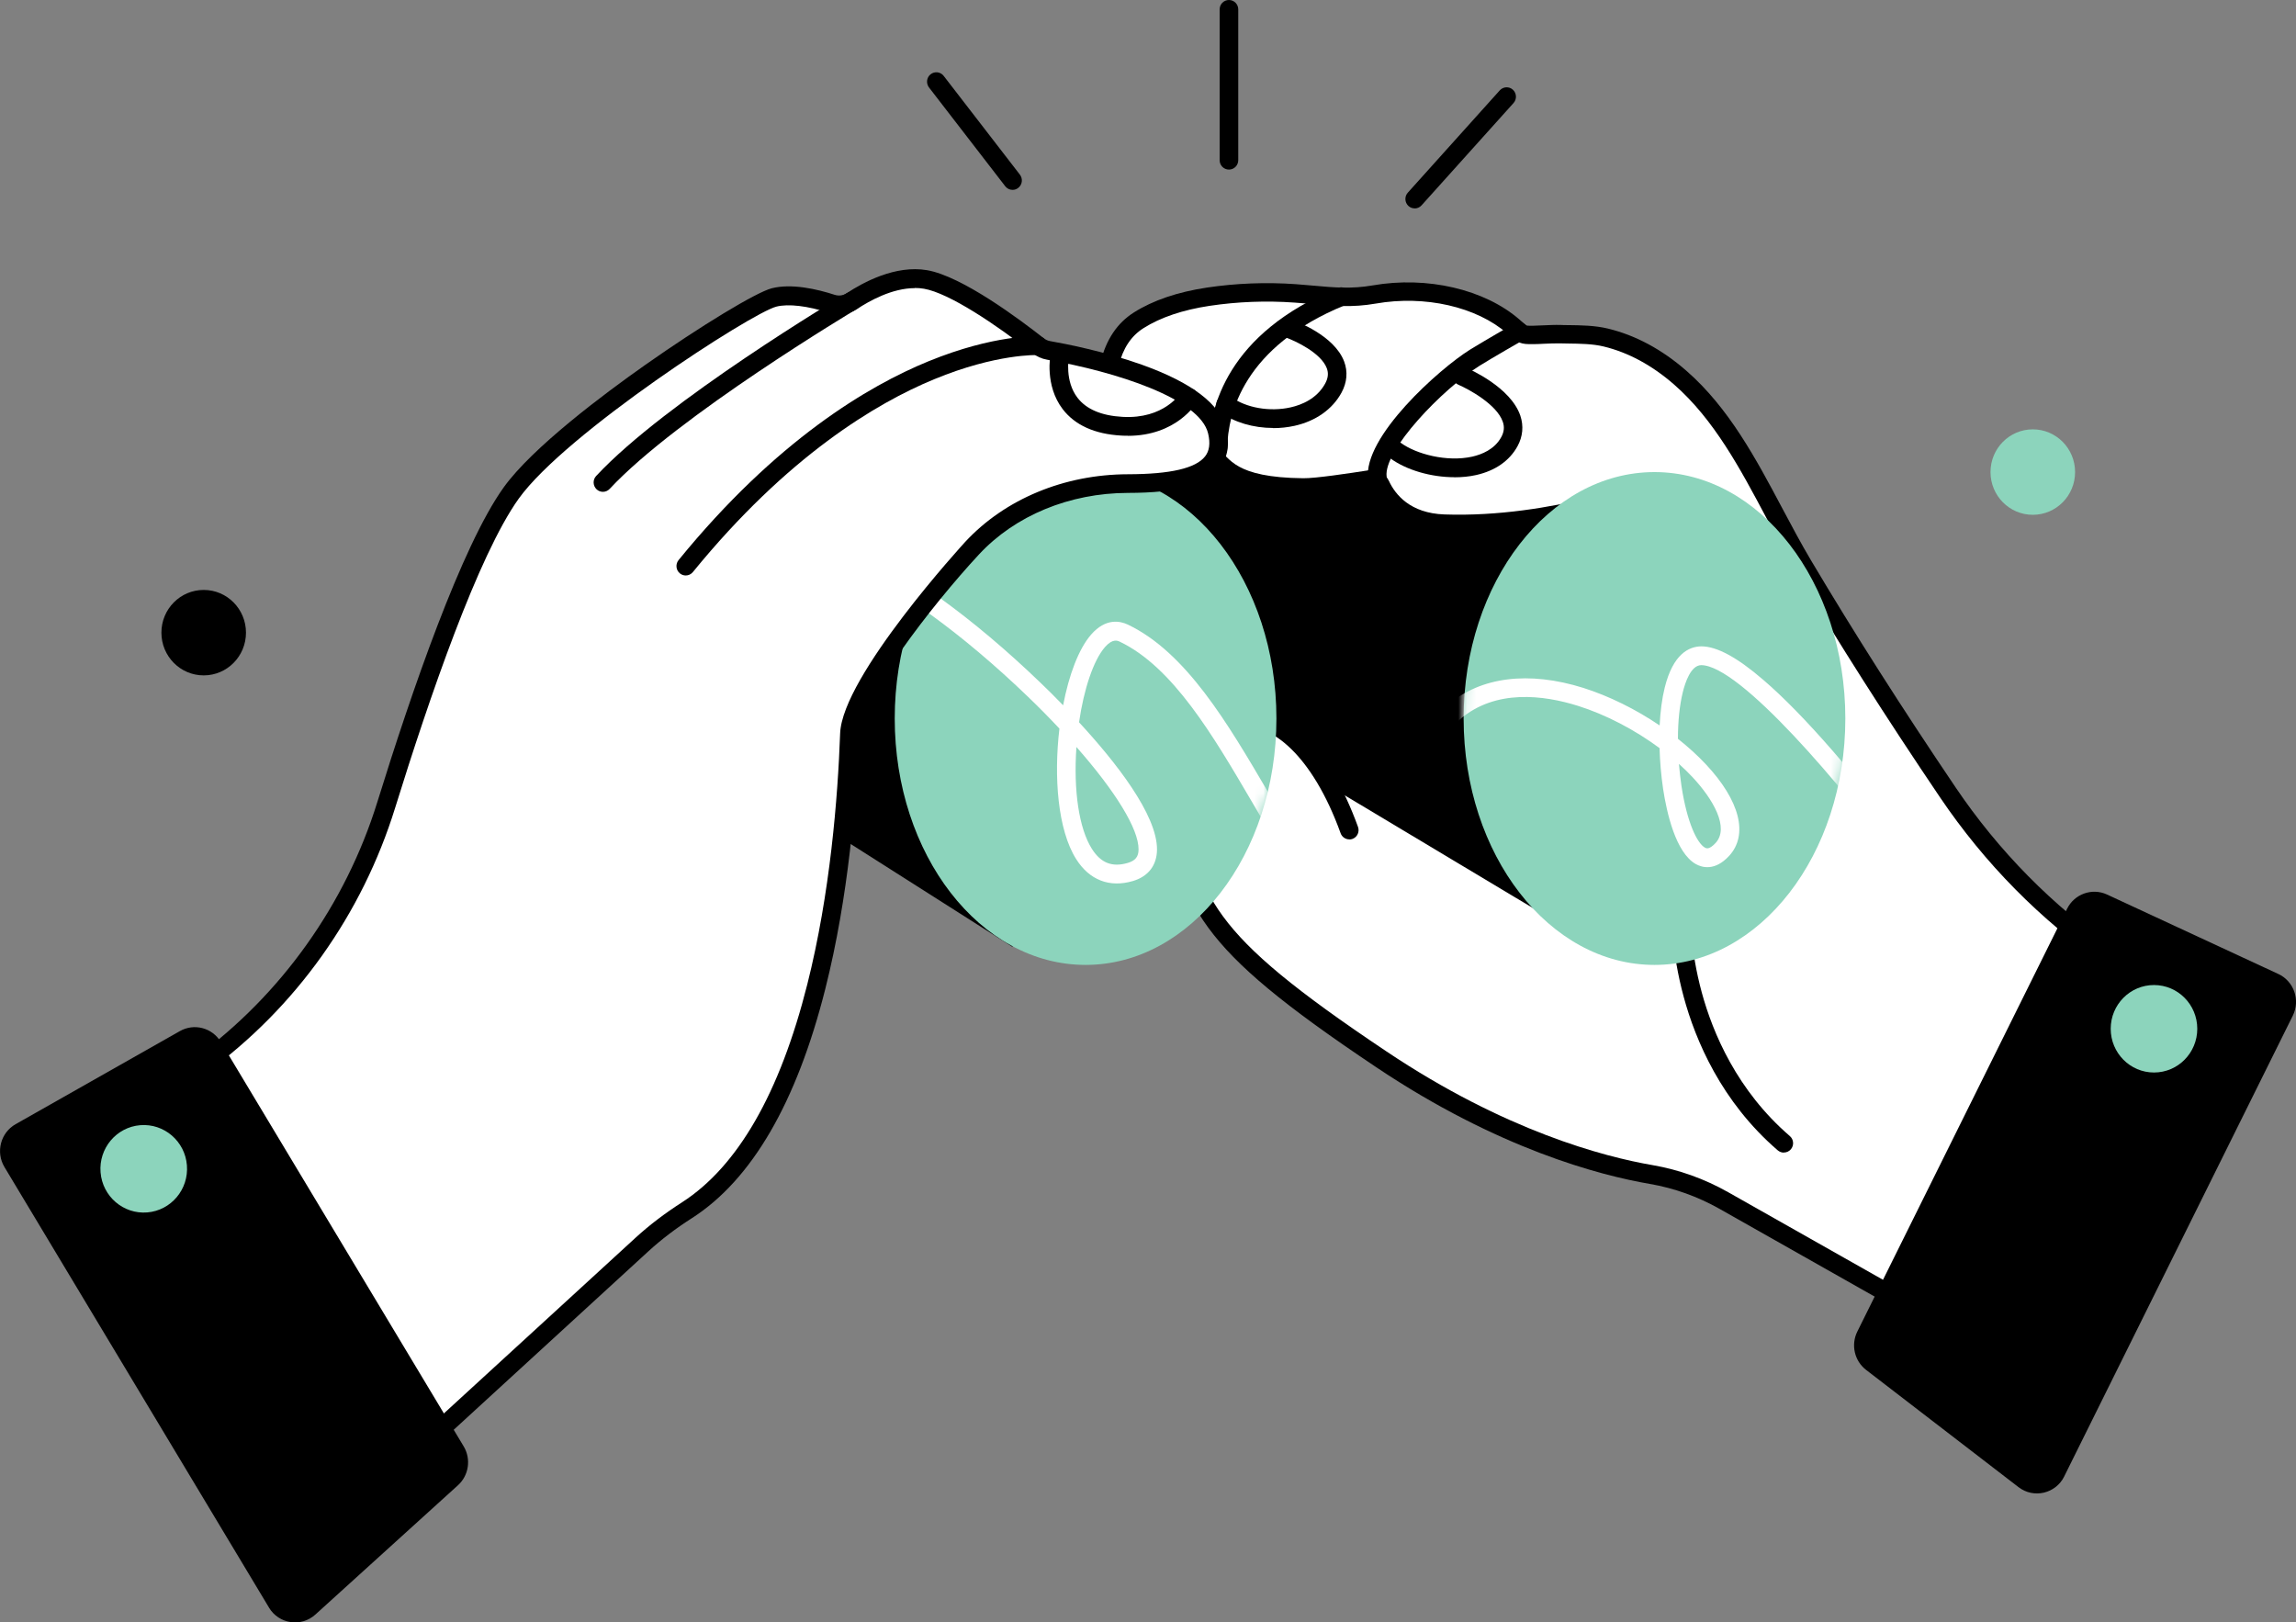 <svg width="259" height="183" viewBox="0 0 259 183" fill="none" xmlns="http://www.w3.org/2000/svg">
<rect x="0" y="0" width="259" height="183" fill="#808080" stroke="none"/>
<g clip-path="url(#clip0_615_1160)">
<path d="M125.163 41.025C125.657 39.019 126.646 37.249 128.433 36.127C130.766 34.655 133.576 33.875 136.283 33.463C139.518 32.981 142.814 32.85 146.075 33.086C149.285 33.314 151.809 33.77 155.001 33.209C160.205 32.298 166.615 33.262 170.718 36.837C171.759 37.748 171.724 37.801 172.947 37.774C173.97 37.757 174.977 37.66 176 37.687C177.657 37.722 179.513 37.669 181.135 38.063C184.266 38.826 187.103 40.465 189.531 42.585C195.889 48.141 199.133 56.579 203.375 63.712C208.553 72.413 214.061 81.001 219.716 89.369C224.634 96.651 230.888 102.995 238.087 107.981C240.767 109.839 243.578 111.512 246.483 112.985L249.823 114.676C249.823 114.676 249.858 114.693 249.875 114.711C249.892 114.72 249.91 114.728 249.927 114.737C249.944 114.746 249.962 114.763 249.979 114.772C249.996 114.781 250.014 114.79 250.022 114.807C250.04 114.816 250.057 114.833 250.066 114.851C250.083 114.86 250.092 114.877 250.109 114.886C250.126 114.904 250.135 114.912 250.152 114.93C250.161 114.947 250.179 114.956 250.187 114.974C250.196 114.991 250.213 115.009 250.222 115.017C250.231 115.035 250.248 115.044 250.257 115.061C250.265 115.079 250.283 115.096 250.291 115.114C250.3 115.131 250.309 115.14 250.317 115.158C250.326 115.175 250.335 115.193 250.343 115.21C250.343 115.228 250.361 115.245 250.369 115.254C250.369 115.272 250.387 115.289 250.387 115.307C250.387 115.324 250.404 115.342 250.404 115.359C250.404 115.377 250.413 115.394 250.421 115.412C250.421 115.429 250.43 115.447 250.439 115.464C250.439 115.482 250.439 115.499 250.447 115.517C250.447 115.534 250.447 115.552 250.456 115.57C250.456 115.587 250.456 115.605 250.456 115.622C250.456 115.64 250.456 115.657 250.456 115.683C250.456 115.701 250.456 115.718 250.456 115.745C250.456 115.762 250.456 115.78 250.456 115.806C250.456 115.824 250.456 115.85 250.456 115.867C250.456 115.885 250.456 115.903 250.456 115.92C250.456 115.938 250.456 115.964 250.447 115.981C250.447 115.999 250.447 116.016 250.439 116.034C250.439 116.051 250.421 116.078 250.421 116.095C250.421 116.113 250.413 116.13 250.404 116.148C250.404 116.165 250.387 116.192 250.378 116.209C250.378 116.227 250.369 116.244 250.352 116.262L231.356 154.844C231.218 155.133 230.957 155.352 230.654 155.449C230.541 155.484 230.428 155.501 230.307 155.501C230.107 155.501 229.908 155.449 229.734 155.352L194.458 135.399C191.891 133.945 189.124 132.955 186.261 132.464C180.719 131.509 169.382 128.547 155.816 119.469C136.612 106.614 132.64 101.199 133.446 88.966C133.698 85.198 135.06 82.306 137.176 80.826C137.532 77.82 137.809 74.718 136.5 71.896C135.32 69.355 133.377 67.296 131.668 65.114C128.442 61.004 126.212 55.922 125.319 50.691C124.833 47.878 124.4 44.145 125.172 41.017L125.163 41.025Z" fill="white"/>
<path d="M230.289 156.563C230.515 156.563 230.731 156.528 230.948 156.466C231.529 156.282 232.015 155.87 232.284 155.318L251.28 116.736C251.28 116.736 251.314 116.666 251.323 116.64C251.34 116.605 251.358 116.57 251.366 116.526C251.375 116.491 251.392 116.465 251.401 116.43C251.419 116.395 251.427 116.351 251.436 116.316C251.445 116.281 251.453 116.246 251.462 116.219C251.471 116.167 251.479 116.14 251.488 116.105C251.488 116.062 251.497 116.035 251.505 116C251.505 115.956 251.514 115.921 251.514 115.895C251.514 115.851 251.514 115.816 251.514 115.781C251.514 115.737 251.514 115.702 251.514 115.667C251.514 115.632 251.514 115.597 251.514 115.562C251.514 115.518 251.514 115.483 251.505 115.448C251.505 115.413 251.497 115.378 251.488 115.343C251.488 115.308 251.479 115.273 251.471 115.238C251.471 115.203 251.453 115.177 251.445 115.141C251.427 115.089 251.419 115.063 251.41 115.028C251.401 115.001 251.384 114.966 251.375 114.931C251.358 114.896 251.349 114.861 251.332 114.826C251.314 114.791 251.306 114.765 251.288 114.738C251.271 114.695 251.254 114.66 251.228 114.633C251.219 114.616 251.202 114.581 251.176 114.554C251.15 114.519 251.132 114.484 251.115 114.458C251.098 114.432 251.072 114.397 251.054 114.37C251.028 114.335 251.002 114.309 250.985 114.283C250.959 114.256 250.941 114.23 250.915 114.213C250.881 114.178 250.863 114.151 250.837 114.125C250.811 114.099 250.785 114.072 250.759 114.055C250.733 114.029 250.707 114.002 250.673 113.985C250.647 113.959 250.612 113.941 250.586 113.915C250.551 113.888 250.525 113.871 250.49 113.853C250.456 113.836 250.43 113.818 250.404 113.801C250.369 113.783 250.334 113.766 250.308 113.748L246.96 112.057C244.098 110.611 241.314 108.946 238.685 107.132C231.555 102.19 225.466 96.021 220.592 88.801C214.494 79.775 209.16 71.398 204.285 63.196C203.166 61.312 202.091 59.288 201.05 57.334C198.092 51.77 195.039 46.013 190.225 41.815C187.484 39.423 184.509 37.819 181.395 37.066C179.929 36.707 178.316 36.689 176.884 36.672C176.598 36.672 176.321 36.672 176.043 36.654C175.375 36.636 174.716 36.672 174.083 36.698C173.71 36.715 173.32 36.733 172.947 36.742C172.73 36.742 172.322 36.751 172.218 36.715C172.131 36.68 171.897 36.479 171.628 36.242L171.42 36.058C167.491 32.632 160.985 31.116 154.836 32.194C152.459 32.606 150.464 32.431 148.157 32.22C147.524 32.159 146.864 32.106 146.17 32.054C142.822 31.817 139.448 31.948 136.144 32.439C132.839 32.939 130.063 33.876 127.895 35.252C126.039 36.426 124.781 38.293 124.165 40.799C123.315 44.251 123.835 48.23 124.295 50.911C125.223 56.3 127.556 61.593 130.861 65.808C131.243 66.298 131.651 66.789 132.041 67.262C133.411 68.936 134.704 70.522 135.571 72.38C136.673 74.754 136.534 77.374 136.204 80.284C134.01 82.045 132.674 85.085 132.423 88.932C131.971 95.811 133.056 100.219 136.308 104.653C139.474 108.964 144.783 113.38 155.261 120.39C168.983 129.582 180.475 132.579 186.105 133.543C188.854 134.016 191.5 134.963 193.972 136.356L229.248 156.309C229.578 156.493 229.951 156.598 230.332 156.598L230.289 156.563ZM249.389 115.816L230.402 154.381C230.402 154.381 230.359 154.433 230.324 154.442C230.289 154.451 230.254 154.442 230.228 154.433L194.952 134.481C192.272 132.965 189.401 131.94 186.417 131.423C180.952 130.485 169.781 127.567 156.38 118.585C146.127 111.724 140.958 107.448 137.956 103.356C135.033 99.377 134.062 95.364 134.478 89.037C134.704 85.673 135.892 83 137.757 81.694C138 81.519 138.165 81.247 138.199 80.95C138.59 77.655 138.824 74.448 137.436 71.442C136.464 69.339 135.025 67.578 133.628 65.878C133.247 65.413 132.856 64.931 132.483 64.458C129.395 60.515 127.21 55.564 126.342 50.517C125.666 46.6 125.614 43.577 126.186 41.272C126.672 39.292 127.591 37.898 128.996 37.013C130.922 35.795 133.429 34.954 136.447 34.498C139.604 34.025 142.822 33.903 146.014 34.13C146.682 34.174 147.333 34.236 147.957 34.297C150.317 34.507 152.537 34.709 155.183 34.244C160.734 33.272 166.563 34.595 170.032 37.627L170.24 37.802C171.255 38.696 171.55 38.845 172.973 38.819C173.372 38.819 173.779 38.792 174.161 38.775C174.794 38.748 175.384 38.722 175.982 38.731C176.26 38.731 176.546 38.74 176.841 38.748C178.229 38.766 179.66 38.783 180.892 39.081C183.685 39.756 186.356 41.202 188.846 43.375C193.356 47.318 196.322 52.9 199.194 58.298C200.243 60.278 201.336 62.329 202.481 64.248C207.382 72.485 212.733 80.897 218.857 89.957C223.888 97.397 230.159 103.759 237.497 108.841C240.203 110.716 243.066 112.425 246.015 113.915L249.415 115.667C249.415 115.764 249.406 115.79 249.406 115.79L249.389 115.816Z" fill="black"/>
<path d="M114.208 106.801L94.371 94.191L95.212 82.668C95.438 79.602 93.833 66.931 96.045 64.81L118.085 56.223L123.472 57.476L114.217 106.801H114.208Z" fill="black"/>
<path d="M201.224 130.002C201.519 130.002 201.814 129.879 202.022 129.634C202.395 129.187 202.343 128.521 201.9 128.144C195.95 123.018 193.218 116.525 191.978 111.986C190.624 107.017 190.694 103.223 190.694 103.188C190.711 102.601 190.251 102.119 189.67 102.102C189.081 102.102 188.612 102.557 188.595 103.136C188.595 103.302 188.508 107.228 189.939 112.477C191.258 117.331 194.163 124.262 200.539 129.757C200.738 129.923 200.981 130.011 201.215 130.011L201.224 130.002Z" fill="black"/>
<path d="M178.576 105.811L151.505 89.6L134.122 72.302L121.719 51.622L135.822 50.106C136.377 50.045 136.941 50.211 137.375 50.562C138.737 51.657 139.188 53.865 147.012 53.944C148.399 53.962 152.172 53.392 154.428 53.042C155.364 52.901 156.284 53.392 156.683 54.26C157.385 55.767 159.06 57.896 162.945 58.028C175.089 58.448 186.616 53.953 186.616 53.953L178.567 105.802L178.576 105.811Z" fill="black"/>
<path d="M152.209 94.69C152.331 94.69 152.452 94.672 152.565 94.628C153.111 94.427 153.389 93.822 153.189 93.27C151.567 88.784 149.416 85.173 146.962 82.834C144.646 80.626 142.087 79.591 139.771 79.924C136.275 80.424 133.899 83.894 133.561 88.976C133.526 89.563 133.96 90.063 134.541 90.107C135.122 90.15 135.616 89.704 135.66 89.117C135.928 85.033 137.577 82.378 140.075 82.019C143.31 81.554 148.011 85.077 151.229 93.989C151.385 94.418 151.784 94.681 152.218 94.681L152.209 94.69Z" fill="black"/>
<path d="M155.376 54.932C155.419 54.932 155.463 54.932 155.506 54.932C156.078 54.862 156.486 54.328 156.417 53.749C156.052 50.814 162.705 43.883 166.921 41.245C168.222 40.43 171.847 38.345 171.882 38.327C172.385 38.038 172.559 37.389 172.272 36.881C171.986 36.373 171.344 36.198 170.841 36.487C170.694 36.575 167.155 38.608 165.81 39.449C162.41 41.569 153.728 49.272 154.326 54.021C154.396 54.556 154.847 54.95 155.367 54.95L155.376 54.932Z" fill="black"/>
<path d="M137.385 51.63C137.957 51.63 138.426 51.166 138.434 50.587C138.504 46.556 140.325 39.099 151.67 34.446C152.208 34.227 152.468 33.614 152.252 33.071C152.035 32.527 151.428 32.264 150.89 32.483C138.426 37.592 136.431 45.996 136.344 50.543C136.335 51.13 136.795 51.612 137.376 51.621C137.376 51.621 137.385 51.621 137.393 51.621L137.385 51.63Z" fill="black"/>
<path d="M143.619 48.291C144.434 48.291 145.25 48.204 146.039 48.029C148.424 47.494 150.298 46.171 151.321 44.304C151.955 43.148 152.059 41.921 151.625 40.773C150.506 37.82 146.213 36.243 145.727 36.068C145.18 35.875 144.582 36.164 144.391 36.716C144.2 37.268 144.487 37.873 145.033 38.065C146.1 38.442 149.014 39.8 149.665 41.527C149.882 42.096 149.821 42.648 149.483 43.27C148.546 44.97 146.846 45.671 145.579 45.952C143.237 46.478 140.54 46.004 138.875 44.769C138.406 44.427 137.756 44.523 137.409 44.997C137.07 45.47 137.166 46.127 137.634 46.478C139.213 47.643 141.399 48.274 143.61 48.274L143.619 48.291Z" fill="black"/>
<path d="M164.057 53.837C164.907 53.837 165.74 53.758 166.52 53.583C168.663 53.101 170.276 51.98 171.178 50.341C171.785 49.237 171.889 48.036 171.499 46.88C170.406 43.69 165.835 41.666 165.315 41.447C164.786 41.219 164.17 41.473 163.944 42.008C163.719 42.542 163.97 43.164 164.499 43.392C165.67 43.892 168.854 45.618 169.521 47.572C169.73 48.168 169.669 48.72 169.348 49.307C168.593 50.692 167.153 51.261 166.078 51.507C163.216 52.146 159.729 51.217 158.011 49.947C157.543 49.605 156.892 49.701 156.545 50.175C156.207 50.648 156.303 51.305 156.771 51.656C158.636 53.031 161.437 53.829 164.066 53.829L164.057 53.837Z" fill="black"/>
<path d="M138.632 19.129C139.213 19.129 139.681 18.656 139.681 18.069V1.06C139.681 0.473 139.213 0 138.632 0C138.05 0 137.582 0.473 137.582 1.06V18.069C137.582 18.656 138.05 19.129 138.632 19.129Z" fill="black"/>
<path d="M114.225 21.416C114.451 21.416 114.676 21.346 114.867 21.188C115.327 20.829 115.405 20.163 115.049 19.698L106.453 8.561C106.098 8.097 105.439 8.018 104.979 8.377C104.519 8.736 104.441 9.402 104.797 9.867L113.392 21.004C113.601 21.276 113.904 21.416 114.216 21.416H114.225Z" fill="black"/>
<path d="M159.579 23.512C159.866 23.512 160.152 23.398 160.36 23.162L170.734 11.621C171.124 11.192 171.09 10.517 170.665 10.123C170.24 9.728 169.572 9.763 169.181 10.193L158.807 21.733C158.417 22.163 158.452 22.837 158.877 23.232C159.076 23.416 159.328 23.503 159.579 23.503V23.512Z" fill="black"/>
<path d="M122.458 108.84C134.348 108.84 143.986 96.396 143.986 81.045C143.986 65.694 134.348 53.25 122.458 53.25C110.568 53.25 100.93 65.694 100.93 81.045C100.93 96.396 110.568 108.84 122.458 108.84Z" fill="#8CD4BC"/>
<mask id="mask0_615_1160" style="mask-type:luminance" maskUnits="userSpaceOnUse" x="100" y="53" width="44" height="56">
<path d="M122.458 108.84C134.348 108.84 143.986 96.396 143.986 81.045C143.986 65.694 134.348 53.25 122.458 53.25C110.568 53.25 100.93 65.694 100.93 81.045C100.93 96.396 110.568 108.84 122.458 108.84Z" fill="white"/>
</mask>
<g mask="url(#mask0_615_1160)">
<path d="M160.719 109.128C161.473 109.128 162.237 109.05 163.017 108.901C163.59 108.795 163.963 108.235 163.85 107.665C163.746 107.087 163.191 106.71 162.627 106.824C154.231 108.436 148.801 99.165 143.041 89.342C138.496 81.596 133.804 73.587 127.22 70.45C126.388 70.056 124.748 69.67 123.083 71.58C121.678 73.193 120.576 76.146 119.926 79.554C118.989 78.582 118.13 77.74 117.428 77.066C109.725 69.635 101.719 63.887 97.027 62.414C94.112 61.494 92.785 62.371 92.187 63.264C91.866 63.746 91.987 64.404 92.464 64.737C92.941 65.061 93.592 64.938 93.922 64.456C94.199 64.044 95.11 64.036 96.402 64.448C100.739 65.806 108.606 71.501 115.979 78.608C117.237 79.817 118.416 81.018 119.509 82.183C118.859 87.633 119.318 93.61 121.392 96.896C122.892 99.279 125.165 100.155 127.801 99.376C129.536 98.859 130.499 97.606 130.516 95.835C130.542 91.901 125.85 85.942 121.721 81.473C122.276 77.67 123.36 74.472 124.644 72.991C125.512 72.001 126.075 72.264 126.31 72.378C132.312 75.243 136.84 82.963 141.22 90.438C144.247 95.599 147.109 100.48 150.492 104.029C153.754 107.455 157.11 109.137 160.701 109.137L160.719 109.128ZM121.435 84.269C125.824 89.255 128.452 93.504 128.435 95.809C128.435 96.633 128.079 97.08 127.22 97.334C125.468 97.851 124.185 97.351 123.17 95.748C121.721 93.461 121.079 89.193 121.426 84.269H121.435Z" fill="white"/>
</g>
<path d="M186.634 108.84C198.524 108.84 208.162 96.396 208.162 81.045C208.162 65.694 198.524 53.25 186.634 53.25C174.744 53.25 165.105 65.694 165.105 81.045C165.105 96.396 174.744 108.84 186.634 108.84Z" fill="#8CD4BC"/>
<mask id="mask1_615_1160" style="mask-type:luminance" maskUnits="userSpaceOnUse" x="165" y="53" width="44" height="56">
<path d="M186.634 108.84C198.524 108.84 208.162 96.396 208.162 81.045C208.162 65.694 198.524 53.25 186.634 53.25C174.744 53.25 165.105 65.694 165.105 81.045C165.105 96.396 174.744 108.84 186.634 108.84Z" fill="white"/>
</mask>
<g mask="url(#mask1_615_1160)">
<path d="M156.171 114.327C156.232 114.327 156.301 114.327 156.371 114.31C160.048 113.6 162.477 112.224 163.778 110.104C165.886 106.678 164.628 102.121 163.292 97.31C161.644 91.361 159.944 85.218 164.698 81.134C168.714 77.691 174.152 78.409 178.003 79.618C181.152 80.609 184.413 82.317 187.206 84.385C187.249 85.901 187.38 87.461 187.605 88.977C188.004 91.606 189.01 96.198 191.317 97.477C192.02 97.862 193.443 98.266 195.03 96.566C197.259 94.182 196.279 90.309 192.419 86.199C191.491 85.209 190.424 84.245 189.279 83.334C189.279 81.362 189.47 79.531 189.826 78.085C190.103 76.955 190.745 75.044 191.899 75.027C196.27 75.027 207.928 88.775 214.277 97.459C214.624 97.933 215.275 98.029 215.743 97.678C216.211 97.328 216.307 96.671 215.96 96.198C215.916 96.136 211.684 90.362 206.714 84.666C203.782 81.301 201.162 78.62 198.924 76.701C195.967 74.151 193.668 72.906 191.916 72.906C190.528 72.924 188.733 73.748 187.787 77.568C187.484 78.786 187.293 80.249 187.215 81.827C184.526 80.004 181.516 78.514 178.61 77.594C172.452 75.658 167.022 76.341 163.327 79.513C157.55 84.473 159.519 91.588 161.254 97.871C162.46 102.226 163.596 106.345 161.974 108.982C160.994 110.577 159.025 111.637 155.954 112.224C155.382 112.33 155.009 112.89 155.122 113.46C155.217 113.968 155.659 114.319 156.154 114.319L156.171 114.327ZM189.401 86.173C189.938 86.655 190.441 87.146 190.91 87.645C193.226 90.116 195.134 93.376 193.512 95.102C192.792 95.873 192.471 95.689 192.324 95.61C191.456 95.128 190.303 92.798 189.678 88.653C189.557 87.829 189.461 86.997 189.392 86.173H189.401Z" fill="white"/>
</g>
<path d="M57.662 55.618C63.057 48.083 84.274 34.325 87.318 33.545C89.391 33.011 92.236 33.747 93.841 34.264C94.604 34.509 95.437 34.395 96.105 33.957C97.77 32.853 101.179 30.969 104.406 31.521C108.239 32.178 115.161 37.462 117.104 38.996C117.451 39.267 117.85 39.451 118.275 39.521C121.536 40.091 135.952 42.948 137.297 48.652C138.372 53.217 134.113 54.532 127.218 54.541C120.652 54.558 114.146 56.977 109.653 61.822C105.394 66.414 95.992 77.911 95.818 82.757C95.315 96.794 92.462 126.868 77.508 136.489C75.73 137.637 74.03 138.899 72.469 140.327L36.672 173.144L9.098 130.049L22.663 120.147C32.586 112.9 39.916 102.595 43.576 90.792C47.523 78.042 53.048 62.059 57.662 55.618Z" fill="white"/>
<path d="M77.353 64.912C77.657 64.912 77.951 64.781 78.16 64.527C88.846 51.426 98.855 45.468 105.378 42.778C112.421 39.868 117.01 40.052 117.053 40.052C117.625 40.079 118.12 39.632 118.146 39.045C118.172 38.458 117.73 37.967 117.157 37.932C116.958 37.923 112.17 37.713 104.736 40.753C97.962 43.522 87.562 49.665 76.546 63.177C76.182 63.624 76.243 64.299 76.685 64.667C76.885 64.833 77.119 64.912 77.353 64.912Z" fill="black"/>
<path d="M68.013 55.477C68.29 55.477 68.568 55.363 68.776 55.144C76.418 46.933 96.428 34.989 96.628 34.867C97.131 34.569 97.296 33.92 97.001 33.421C96.706 32.922 96.064 32.746 95.57 33.044C94.737 33.535 75.091 45.259 67.249 53.689C66.85 54.118 66.876 54.784 67.293 55.188C67.492 55.38 67.752 55.477 68.013 55.477Z" fill="black"/>
<path d="M127.229 49.16C132.702 49.16 134.914 45.532 135.01 45.375C135.305 44.875 135.14 44.227 134.645 43.92C134.151 43.622 133.509 43.78 133.214 44.279C133.127 44.411 131.306 47.285 126.631 47.022C124.254 46.891 122.545 46.163 121.548 44.867C120.082 42.965 120.568 40.354 120.568 40.328C120.681 39.758 120.308 39.197 119.744 39.083C119.18 38.969 118.625 39.337 118.512 39.907C118.486 40.047 117.827 43.465 119.874 46.146C121.262 47.96 123.491 48.968 126.509 49.134C126.752 49.151 126.995 49.151 127.229 49.151V49.16Z" fill="black"/>
<path d="M36.674 174.201C36.934 174.201 37.185 174.105 37.376 173.93L73.173 141.114C74.596 139.817 76.192 138.59 78.074 137.389C84.805 133.061 89.862 124.368 93.097 111.548C95.734 101.103 96.601 90.15 96.87 82.798C97.017 78.793 105.041 68.348 110.427 62.547C114.513 58.148 120.636 55.616 127.228 55.598C132.884 55.59 136.076 54.713 137.594 52.768C138.487 51.62 138.739 50.148 138.322 48.404C137.663 45.609 134.48 43.173 128.859 41.157C124.626 39.642 120.177 38.774 118.459 38.476C118.199 38.432 117.956 38.318 117.748 38.161C115.102 36.075 108.528 31.151 104.572 30.476C101.016 29.871 97.373 31.843 95.517 33.07C95.109 33.341 94.615 33.403 94.155 33.254C92.151 32.605 89.289 31.948 87.06 32.517C85.308 32.964 79.028 36.767 72.766 41.175C68.194 44.391 60.041 50.472 56.806 54.994C52.078 61.592 46.449 77.934 42.563 90.474C38.99 101.997 31.704 112.232 22.041 119.286L8.475 129.187C8.024 129.52 7.903 130.151 8.206 130.625L35.78 173.719C35.945 173.982 36.223 174.158 36.526 174.193C36.57 174.193 36.613 174.201 36.665 174.201H36.674ZM103.193 32.483C103.54 32.483 103.887 32.509 104.234 32.57C107.079 33.061 112.414 36.645 116.464 39.834C116.941 40.211 117.505 40.465 118.104 40.57C125.91 41.946 135.356 44.952 136.284 48.904C136.544 50.008 136.431 50.849 135.946 51.471C134.896 52.821 132.042 53.487 127.22 53.495C120.046 53.513 113.368 56.291 108.892 61.11C108.753 61.259 95.005 76.252 94.771 82.728C94.511 89.975 93.652 100.77 91.067 111.031C87.971 123.308 83.218 131.571 76.946 135.611C74.969 136.881 73.269 138.178 71.759 139.554L36.873 171.529L10.514 130.327L23.273 121.012C28.303 117.34 32.693 112.898 36.318 107.807C39.935 102.724 42.719 97.107 44.576 91.114C48.418 78.723 53.952 62.617 58.514 56.247C63.788 48.886 84.77 35.295 87.58 34.586C88.925 34.244 91.093 34.498 93.522 35.286C94.589 35.637 95.742 35.479 96.679 34.857C98.084 33.928 100.652 32.5 103.193 32.5V32.483Z" fill="black"/>
<path d="M232.858 166.526L258.636 114.572C259.512 112.811 258.767 110.673 256.997 109.858L237.689 100.902C236.006 100.122 234.003 100.832 233.179 102.506L209.517 150.192C208.771 151.691 209.187 153.505 210.505 154.521L227.697 167.744C229.414 169.067 231.895 168.48 232.858 166.535V166.526Z" fill="black"/>
<path d="M238.098 116.043C238.098 118.768 240.283 120.976 242.981 120.976C245.679 120.976 247.864 118.768 247.864 116.043C247.864 113.318 245.679 111.109 242.981 111.109C240.283 111.109 238.098 113.318 238.098 116.043Z" fill="#8CD4BC"/>
<path d="M30.341 181.326L0.503 131.641C-0.503 129.959 0.06 127.768 1.761 126.804L20.288 116.307C21.91 115.387 23.948 115.93 24.911 117.533L52.303 163.143C53.161 164.572 52.893 166.42 51.661 167.533L35.58 182.114C33.975 183.569 31.46 183.192 30.341 181.335V181.326Z" fill="black"/>
<path d="M21.085 131.44C21.302 134.157 19.298 136.54 16.609 136.759C13.92 136.978 11.561 134.954 11.344 132.238C11.127 129.521 13.131 127.138 15.82 126.919C18.509 126.7 20.868 128.724 21.085 131.44Z" fill="#8CD4BC"/>
<path d="M234.08 53.249C234.08 55.913 231.946 58.069 229.31 58.069C226.673 58.069 224.539 55.913 224.539 53.249C224.539 50.585 226.673 48.43 229.31 48.43C231.946 48.43 234.08 50.585 234.08 53.249Z" fill="#8CD4BC"/>
<path d="M27.748 71.362C27.748 74.026 25.614 76.182 22.978 76.182C20.341 76.182 18.207 74.026 18.207 71.362C18.207 68.699 20.341 66.543 22.978 66.543C25.614 66.543 27.748 68.699 27.748 71.362Z" fill="black"/>
</g>
<defs>
<clipPath id="clip0_615_1160">
<rect width="259" height="183" fill="white"/>
</clipPath>
</defs>
</svg>
